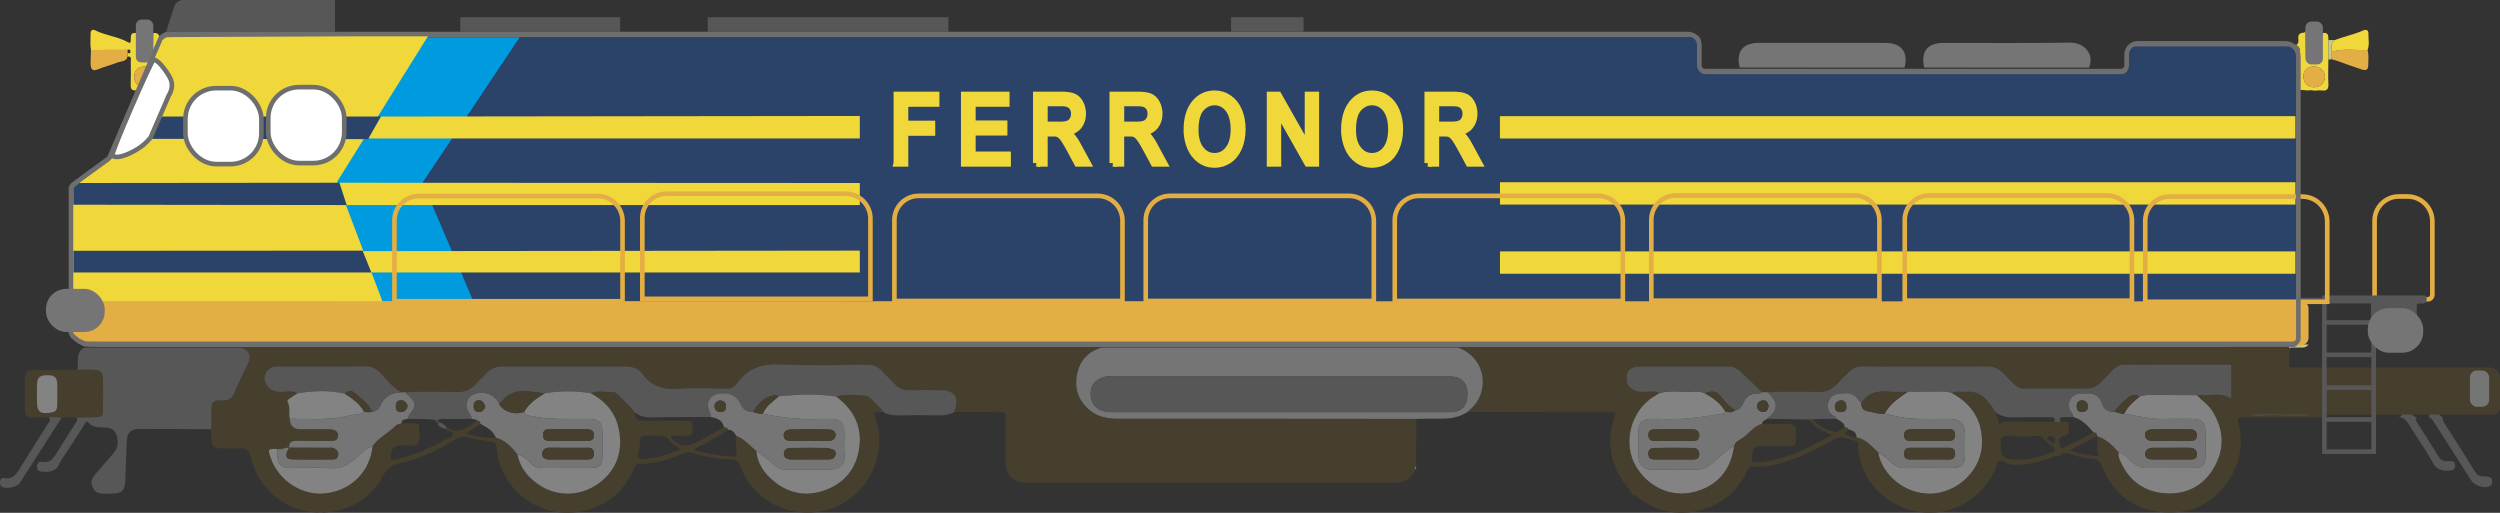 <?xml version="1.0" encoding="UTF-8"?> <svg xmlns="http://www.w3.org/2000/svg" id="Capa_2" data-name="Capa 2" viewBox="0 0 1559.28 319.85"><rect x="0" y="0" width="1559.28" height="319.85" fill="#333333" stroke="none"/><defs><style> .cls-1 { stroke: #f0d83b; stroke-width: 4.44px; } .cls-1, .cls-2 { fill: #f0d83b; } .cls-1, .cls-3, .cls-4, .cls-5, .cls-6, .cls-7 { stroke-miterlimit: 10; } .cls-2, .cls-8, .cls-9, .cls-10, .cls-11, .cls-12, .cls-13, .cls-14, .cls-15 { stroke-width: 0px; } .cls-3 { fill: #fff; } .cls-3, .cls-4, .cls-6 { stroke: #6f6e6e; } .cls-3, .cls-5, .cls-6, .cls-7 { stroke-width: 2.88px; } .cls-4 { stroke-width: 1.44px; } .cls-4, .cls-12 { fill: #2b4269; } .cls-5 { stroke: #e3ae43; } .cls-5, .cls-6, .cls-7 { fill: none; } .cls-8 { fill: #767576; } .cls-9 { fill: #463f2e; } .cls-10 { fill: #838383; } .cls-11 { fill: #c6ca8d; } .cls-7 { stroke: #585758; } .cls-13 { fill: #e3ae43; } .cls-14 { fill: #009bde; } .cls-15 { fill: #585758; } </style></defs><g id="Capa_1-2" data-name="Capa 1"><g><g><g><path class="cls-9" d="M882.56,293.02c-1.98,5.5-6.19,7.76-11.73,8.05-1.23.06-2.46.02-3.69.02-74.7,0-149.4,0-224.11,0-1.58,0-3.17.07-4.74-.11-6.86-.78-11.07-5.37-11.14-12.32-.09-8.79.01-17.58-.03-26.37-.03-5.98.75-5.12-5.41-5.18-8.78-.08-17.57-.11-26.35-.17.02-.35-.05-.73.08-1.04,3.03-7.7-.19-12.52-8.42-12.55-6.68-.03-13.37-.12-20.05.04-3.43.08-6.11-1-8.44-3.46-2.78-2.94-5.79-5.66-8.53-8.63-2.57-2.78-5.55-3.85-9.36-3.82-17.41.14-34.86.75-52.23-.17-11.99-.64-21.73,1.71-28.77,11.92-1.74,2.52-4.28,3.22-7.34,3.18-9.5-.15-19.04-.63-28.48.11-9.68.76-17.44-1.35-23.31-9.54-2.32-3.23-6.07-4.42-10.25-4.4-25.5.09-51.01.07-76.51.02-4.07,0-7.53,1.03-10.3,4.2-1.97,2.24-4.38,4.1-6.28,6.4-3.29,3.99-7.28,5.41-12.47,5.32-10.54-.18-21.09-.49-31.63.19-.99-.02-1.98-.03-2.97-.05-4.59-2.92-8.3-6.75-11.78-10.91-2.74-3.28-5.97-5.4-10.77-5.26-11.77.33-23.56.11-35.35.11-6.51,0-13.01.04-19.52,0-4.95-.03-9.87,4.85-6.58,11.1,1.61,3.06,4.5,4.61,8.25,4.76,3.75.15,7.65-1.16,11.26.88-1.61,1.03-3.26,2.01-4.81,3.12-.81.58-1.95,1.38-1.31,2.52,1.85,3.28.34,6.89,1.22,10.24q.33,6.48,6.41,6.5c6.14,0,12.28-.05,18.42.02,3.62.04,5.65,1.68,5.39,4.23-.32,3.23-2.78,3.09-5.11,3.09-7.02,0-14.04.09-21.05-.06-3.15-.07-4.63,1.08-4.39,4.26l.05-.04c-2.5-.14-4.79,1.49-7.35.9-5.98-.27-6.17-.02-4.22,5.58,5.01,14.37,19.96,23.88,34.62,22,15.95-2.04,27.34-13.65,28.91-29.47,3.74-5.35,9.86-8.01,14.27-12.61.97-1.02,2.47-1.16,3.81-1.5,2.81-.02,5.61-.03,8.42-.07,1.4-.02,2.52.34,2.46,1.97-.12,3.65,1.34,7.86-.66,10.78-1.58,2.3-5.57.63-8.48.88-.87.08-1.75,0-2.63.01q-4.92.02-5.59,5.1c-.58,4.37-.45,4.63,3.87,3.59,10.43-2.52,20.17-6.83,29.54-11.97,1.89-1.04,5.15-1.41,5.15-3.7,0-1.9-3.62-1.43-4.98-3.11.39-.36.77-.71,1.16-1.07,5.83,3.81,10.85,1.82,15.62-2.15.94-.78,1.99-1.43,2.98-2.15,1.28.16,2.3.59,2.3,2.13-2.8,1.94-5.61,3.89-9.04,6.27,6.76,1.14,12.53,3.23,18.7,2.36,5.87,1.66,9.82,5.82,13.42,10.41,1.94,9.19,7.54,15.6,15.44,20.22,11.58,6.77,26.33,5.56,37.29-3.65,10.12-8.51,13.61-20.62,10.05-34.3-2.44-9.35-8.58-15.9-17.04-20.35,4.68-2,9.57-.51,14.35-.75.72-.04,1.63.66,2.2,1.26,3.59,3.78,7.78,6.99,10.82,11.3,1.1,5.2,1.1,5.22,5.69,5.23,8.62.02,17.24-.02,25.86,0,4.47.01,4.47.05,4.48,4.69,0,.53-.05,1.06.02,1.58.33,2.64-.97,3.33-3.39,3.19-2.8-.16-5.63-.04-8.44-.02-.51,0-1.28-.04-1.46.24-.46.72.24,1.21.7,1.72,4.2,4.58,8.24,5.29,13.85,2.7,6.38-2.95,12.31-6.68,18.49-9.99,1.16.1,2.26.3,2.69,1.62-6.27,4.16-12.91,7.65-19.6,11.05-.6.3-1.44.4-1.38,1.3.07.97.99.78,1.58.93,7.15,1.74,14.35,3.11,21.74,3.28,1.64.04,3.07.33,2.73-2.28-.45-3.46-.56-6.98-.17-10.48,5.16,1.88,8.55,6.11,12.59,9.47.73,7.84,4.91,13.87,10.68,18.65,9.47,7.84,20.29,10.02,32,5.81,11.41-4.11,18.64-12.1,21.08-24.1,2.96-14.52-2.51-25.67-13.99-34.34,6.11-1.75,12.31-.76,18.47-.52,1.06.04,2.26.98,3.09,1.81,2.68,2.7,5.75,5.05,7.85,8.31-1.92.13-3.84.27-5.77.4.5,1.81.99,3.62,1.5,5.42,6.57,23.25-6.64,45.82-26.07,53.62-23.35,9.38-50.07-1.91-58.81-25.56-1.23-3.32-2.67-4.24-5.91-4.32-8.09-.21-16.05-1.54-23.76-4.09-1.94-.64-3.71-.6-5.59.22-8.91,3.85-18.08,6.67-27.91,6.64-2.03,0-2.5,1.32-3.16,2.86-6.28,14.62-17.35,23.72-32.85,26.8-25.1,4.98-48.63-12.25-52.47-36.21-.11-.69-.2-1.39-.3-2.09-.77-5.23-.78-5.08-5.8-5.68-4.35-.53-8.76-1.07-12.93-2.34-2.59-.79-4.28-.08-6.29,1.09-11.24,6.55-22.8,12.54-35.61,15.18-5.35,1.1-8.06,3.7-10.65,8.35-7.29,13.11-18.81,20.44-33.81,22.14l-1.32.1c-.49.08-.97.16-1.46.25-1.34-.34-2.68-.37-4.03-.08-.52-.06-1.03-.12-1.55-.18-.44-.02-.87-.05-1.31-.07-18.84-1.7-34.82-16-38.85-34.78q-1.06-4.95-5.97-4.97c-4.22-.01-8.45.06-12.67-.01-4.48-.07-5.58-1.16-5.77-5.58-.09-2.11-.04-4.22-.05-6.33.02-3.68.03-7.37.05-11.05.04-6.11.82-7.11,7.03-6.89,3.77.14,5.9-1.3,7.28-4.6,2.62-6.28,5.57-12.4,8.57-18.52,2.68-5.47-.18-9.73-6.3-9.74-31.22-.02-62.45,0-93.67,0,.01-.39.02-.79.04-1.18,1.93.07,3.86.2,5.79.2,32.01-.05,64.01-.18,96.02-.18,171.48-.02,342.95-.01,514.43,0,5.09,0,10.18.17,15.27.26-.07.31-.09.62-.07.94-.48.22-.94.48-1.43.67-8.04,3.09-12.21,9.46-13.3,17.49-1.22,8.99,2.18,16.49,9.72,21.86,5.61,4,12.09,4.21,18.61,4.21,27.6,0,55.2-.01,82.8,0,33.58.02,67.16.06,100.73.09-.06,9.82-.12,19.63-.19,29.45-.86.59-.87,1.41-.62,2.31ZM424.48,280.15c-2.6-1.92-5.42-3.14-6.87-5.29-2.04-3.01-4.53-3.3-7.56-3.13-1.4.08-2.8.01-4.2.01-6.53,0-6.49,0-6.94,6.29-.13,1.73-.53,3.45-.91,5.15-.51,2.26.21,3.32,2.62,3.17,8.28-.49,16.03-2.87,23.87-6.2Z"></path><path class="cls-9" d="M1448.33,260.41c-17.16-.05-34.31-.1-51.47-.15-.73-.13-1.17.16-1.27.92,3.31,11.98,2.77,23.65-3.3,34.67-8.96,16.27-23.04,24.54-41.43,23.73-19.1-.84-32.58-10.85-39.76-28.65-1.32-3.27-2.82-4.61-6.24-4.85-5.07-.35-10.03-1.62-14.84-3.24-2.38-.8-4.06-.44-5.49,1.52-1.35.33-2.98-.61-4.08.88-7.03,2.17-14,4.54-21.48,4.68-3.22.06-6.45-.15-9.15-1.87-2.96-1.88-3.53-.45-4.41,2.05-3.31,9.42-9.29,16.82-17.61,22.34-27.37,18.18-64.86.87-68.81-31.69-.24-1.95,1.09-5.13-2.04-5.81-4.3-.94-8.56-3.62-13.18-.89-8.46,5-17.2,9.37-26.49,12.67-7.82,2.78-15.7,5.07-24.1,4.19-2.56-.27-2.87,1.51-3.56,3-4.71,10.15-12.16,17.66-22.4,21.97-15.97,6.72-31.16,4.88-45.26-5.29-1.05-1.26-2.52-1.66-4.03-1.96-.16-1.27-.78-2.24-1.63-3.21-12.12-13.95-15.04-29.66-8.83-47.06.11-.31.07-.68.12-1.25-11.43,0-22.84.02-34.25,0-19.33-.05-38.66-.13-58-.19.5-.45.99-.92,1.5-1.35,12.66-10.81,10.31-31.92-6.98-38.61.02-.32,0-.64-.08-.95,1.93-.09,3.86-.25,5.78-.25,168.17,0,336.34,0,504.51,0,1.06,0,2.12.11,3.16-.02,2.65-.33,3.16.94,3.23,3.36.11,3.78-.86,7.64.63,11.35,7.1.76,14.23.15,21.34.34-.03,9.88-.06,19.76-.09,29.65ZM1276.35,275.08c-1.94-.79-2.48-3.37-5.47-3.16-6.48.44-13.01.27-19.51.08-2.9-.09-3.76,1.03-3.45,3.67.1.86-.04,1.75-.08,2.63-.23,5.05,1.49,7.47,6.35,8.12,9.16,1.23,17.74-1.29,26.15-4.55,2.06-.8,1.41-2.01.1-3.12-1.43-1.21-3.57-1.63-4.18-3.76,1.57-1.5,2.4.29,3.41.87,1.49.86,2.11.71,2.12-1.13,0-1.57-.29-2.37-2.17-2.77-3.08-.66-2.4,1.9-3.27,3.13ZM1035.29,245.14c-1.21.7-2.44,1.38-3.64,2.11-14.58,8.87-19.8,29.43-11.13,43.82,7.59,12.62,21.28,18.92,34.8,16.03,15.03-3.21,24.3-13.43,26.23-28.88.68-2.66,3.11-3.72,5.05-4.94,4.33-2.74,7.11-7.63,12.45-8.9,3.69,0,7.38,0,11.07,0,10.35,0,10.22,0,9.95,10.41-.08,2.93-1.17,3.52-3.74,3.45-5.09-.14-10.19-.04-15.28-.04-7.51,0-7.44.01-8.46,7.34-.26,1.87.23,2.67,2.01,2.71,1.4.03,2.81.07,4.19-.09,15.85-1.79,29.6-9,43.66-16.69-5.33-2.91-10.95-4.49-13.87-9.79.82-.08,1.63-.17,2.45-.25,2.92,4.65,7.85,6.19,12.58,7.89,2.95,1.06,4.59-2.05,7.03-2.77.89.18,2.01-.06,2.29,1.25-2.97,3.25-2.96,3.22,1.09,4.28,1.31.34,2.55.95,3.96.77,6.05,1.06,9.51,5.85,13.73,9.55.02.52-.04,1.07.09,1.57,3.95,15.05,19.64,25.6,35.29,23.73,15.75-1.88,28.75-15.5,29.11-31.02.34-14.32-6.27-24.74-18.87-31.43,2.73-1.73,5.74-.52,8.61-.83,9.88-1.04,14.34,5.94,18.82,12.84.63,3.35,2.4,6.35,2.67,9.77-.34-3.02.69-4.12,3.9-4.06,9.93.21,19.87.09,29.8.11,1.35.01,2.71.03,4.06.04,1.84.44,4.73-1.65,5.17,2.16.59,4.99.05,6.01-3.73,6.8-3.59.75-1.93,3.56-1.91,5.42.03,2.5,1.89,1.87,3.4,1.19,6.02-2.69,11.84-5.79,17.54-9.11,1.47.16,2.52.72,2.29,2.47-5.52,2.88-11.04,5.77-16.94,8.85,5.23,1.99,10.29,2.91,15.41,3.48.99.11,2.9.59,2.17-1.56-1.22-3.59.08-7.28-.72-10.85,5.71,1.83,9.79,5.84,13.63,10.19-.25,1.42-.07,2.83.46,4.14,4.95,12.28,13.97,19.93,27.1,21.28,13.93,1.43,25.27-4.1,32.2-16.48,6.54-11.69,5.66-23.5-1.51-34.89-2.5-3.97-6.44-6.4-9.56-9.68,3.17,0,6.37.31,9.49-.09,7.2-.91,12.81,1.14,17.41,7.01,3.37,4.29,8.08,6.34,13.92,5.83,5.24-.46,10.54-.09,15.82-.09,3.69,0,7.4.2,11.08-.06,4.96-.36,8.71-4.25,8.42-8.29-.32-4.39-4-7.44-9.19-7.5-4.22-.05-8.44.09-12.66.04-15.79-.19-11.52,1.91-22.87-9.29-.75-.74-1.56-1.43-2.23-2.24-2.66-3.22-5.97-4.37-10.2-4.32-17.23.18-34.47-.06-51.71.11-19.98.19-13.43-2.58-27.37,11.09-2.55,2.5-5.25,3.79-8.87,3.73-9.5-.15-19,.02-28.49-.07-16.38-.16-11.7,1.94-23.26-9.56-2.96-2.94-6.06-4.25-10.26-4.22-22.16.15-44.32,0-66.48.09-17.37.08-14.17-2.22-27.42,11.35-3.05,3.12-6.28,4.53-10.69,4.5-10.54-.08-21.09-.49-31.63.23-1.34-.03-2.68-.07-4.02-.1-4.02-3.88-8-7.8-12.08-11.62-2.41-2.26-4.78-4.47-8.56-4.45-18.63.1-37.26,0-55.89.07-5.76.02-8.31,2.97-7.89,8.66.27,3.67,4.03,6.72,8.4,7.1,4.12.35,8.35-1.02,12.37.76Z"></path><path class="cls-15" d="M253.04,244.7c10.54-.68,21.1-.36,31.63-.19,5.2.09,9.18-1.33,12.47-5.32,1.9-2.3,4.31-4.16,6.28-6.4,2.78-3.17,6.23-4.21,10.3-4.2,25.5.05,51.01.07,76.51-.02,4.17-.01,7.93,1.17,10.25,4.4,5.88,8.19,13.64,10.3,23.31,9.54,9.44-.74,18.98-.26,28.48-.11,3.06.05,5.61-.66,7.34-3.18,7.05-10.21,16.78-12.56,28.77-11.92,17.36.92,34.81.31,52.23.17,3.81-.03,6.79,1.04,9.36,3.82,2.74,2.97,5.75,5.69,8.53,8.63,2.33,2.46,5.02,3.55,8.44,3.46,6.68-.16,13.37-.07,20.05-.04,8.24.03,11.45,4.85,8.42,12.55-.12.31-.06.69-.08,1.04-2.99,1.65-6.16,2.2-9.59,2.14-8.77-.15-17.55-.13-26.32,0-3.09.04-5.9-.5-8.5-2.14-2.09-3.26-5.16-5.61-7.85-8.31-.83-.83-2.03-1.77-3.09-1.81-6.16-.24-12.36-1.22-18.47.52-11.7-1.74-23.41-1.33-35.13-.22-.34.03-.66.21-.98.33-.49-.89-1.35-1.09-2.22-.95-6.45.99-10.48,5.1-13.49,10.51-3.47.02-6.17-1.36-7.58-4.59-2.47-5.65-6.8-7.45-12.73-7.03-6.08.43-9.44,5.16-7.09,10.71.55,1.31,1.2,2.54.95,4.01-12.28.05-24.56-.05-36.83.24-4.07.1-7.53-.75-10.65-3.25-3.04-4.31-7.23-7.52-10.82-11.3-.57-.6-1.48-1.3-2.2-1.26-4.78.24-9.67-1.25-14.35.75-9.58-1.65-19.15-1.56-28.73.03-9.4-.79-19.36-4.5-26.73,5.21-.4.53-1.11.83-1.67,1.23-3.33-6.13-10.05-8.39-16.27-5.51-2.41,1.12-3.42,2.81-3.92,5.56-.73,4.03,2.64,6.18,3.31,9.45-4.69.04-9.38,0-14.06.15-2.72.08-5.55-.67-8.11.91-3.33-1.15-6.78-.91-10.21-.94-2.58-.02-5.16-.08-7.74-.12-.11-1.14.5-1.93,1.17-2.79,4.35-5.5,4.1-7.54-1.3-12.08-.5-.42-.76-1.11-1.14-1.68Z"></path><path class="cls-8" d="M909.85,216.94c17.29,6.69,19.64,27.8,6.98,38.61-.51.44-1,.9-1.5,1.35-4.8,3.19-10.15,4.22-15.83,4.18-5.38-.04-10.76.11-16.14.18-33.58-.03-67.16-.07-100.73-.09-27.6-.02-55.2,0-82.8,0-6.52,0-12.99-.21-18.61-4.21-7.54-5.37-10.94-12.87-9.72-21.86,1.09-8.03,5.26-14.41,13.3-17.49.49-.19.95-.44,1.43-.67,74.54,0,149.08,0,223.63,0ZM798.33,234.81c-8.79,0-17.58,0-26.37,0-27.07,0-54.15,0-81.22.01-3.88,0-8.88,3.37-9.82,6.52-2.61,8.73,2.42,15.7,11.56,15.7,70.67.04,141.34.03,212.02,0,7.14,0,10.8-3.94,10.77-11.27-.02-7.16-3.79-10.96-10.93-10.96-35.34,0-70.67,0-106.01,0Z"></path><path class="cls-15" d="M54.74,216.91c31.22,0,62.45-.03,93.67,0,6.12,0,8.98,4.27,6.3,9.74-3,6.11-5.95,12.24-8.57,18.52-1.38,3.31-3.51,4.74-7.28,4.6-6.21-.23-6.99.78-7.03,6.89-.02,3.68-.04,7.37-.05,11.05-15.1-.07-30.2-.2-45.3-.18-4.88,0-7.21,2.49-7.43,7.55-.35,8.07-.64,16.14-.89,24.21-.21,6.63-1.93,8.45-8.45,8.62-1.76.04-3.51-.02-5.27-.01-3.08.01-5.33-1.16-6.74-4.08-1.48-3.06-.37-5.48,1.52-7.72,3.73-4.43,7.51-8.82,11.37-13.14,2.7-3.03,3.36-6.46,2.46-10.28-.92-3.93-2.91-5.75-6.93-6-3.97-.24-8.02.5-11.12-3.25-1.19-1.43-1.91.72-2.47,1.57-3.84,5.87-7.6,11.79-11.4,17.69-1.33,2.06-3.01,3.98-3.93,6.2-2.2,5.33-6.4,5.74-11.21,5.26-1.87-.18-2.86-.8-2.91-2.86-.06-2.2.84-3.71,2.97-3.27,5.63,1.16,7.61-2.7,9.92-6.49,3.65-5.99,7.5-11.85,11.24-17.79.7-1.12,2.01-2.32,0-3.46,4.04-.02,8.07,0,12.11-.09,4.39-.09,4.87-.52,4.92-4.83.08-6.15.06-12.3.01-18.44-.04-4.74-1.4-6.09-6.34-6.25-3.16-.1-6.32-.02-9.48-.02.04-2.05.16-4.1.1-6.14-.1-3.33.96-6.01,4.01-7.66.74.02,1.49.04,2.23.07Z"></path><path class="cls-9" d="M48.4,230.65c3.16,0,6.33-.08,9.48.02,4.94.16,6.3,1.51,6.34,6.25.05,6.15.07,12.3-.01,18.44-.05,4.31-.53,4.74-4.92,4.83-4.03.08-8.07.06-12.11.09-2.92.07-5.83.14-8.75.21-2.71-.34-5.43-.46-8.15-.22-3.77.27-7.54.3-11.31-.02-.37-.03-.74-.07-1.11-.1-2.52-.69-2.29-2.79-2.31-4.67-.05-6.31-.07-12.62,0-18.93.06-4.65,1.17-5.71,6.04-5.77,8.93-.1,17.87-.1,26.81-.14ZM35.74,245.73c0-2.11.07-4.22-.01-6.33-.16-4.16-1.82-5.49-6.55-5.41-4.35.08-5.98,1.45-6.08,5.4-.1,3.86-.04,7.73-.01,11.6.04,5.59,1.84,7.17,7.37,6.54,4.57-.52,5.2-1.22,5.29-6,.04-1.93,0-3.87,0-5.8Z"></path><path class="cls-15" d="M1514.92,260.25c.85-4.59,1.93-5.09,5.48-2.47,1.1.82,1.89,2.05,3.25,2.55-.53,1.34.21,2.39.86,3.42,6.45,10.22,13.03,20.35,19.3,30.68,1.77,2.92,4.11,2.69,6.74,2.75,3.23.07,4.42,1.69,3.57,4.58-.2.68-.43,1.23-1.19,1.55-3.4,1.46-9.47-.33-11.53-3.53-5.2-8.11-10.36-16.25-15.55-24.36-2.74-4.28-5.54-8.52-8.23-12.83-.69-1.1-1.49-1.91-2.69-2.34Z"></path><path class="cls-15" d="M1495.77,260.27c2.57-.44,2.64-1.86,1.42-3.72-1.23-1.89-2.59-3.7-3.74-5.64-.82-1.38-1.5-3.18.31-4.12,1.75-.9,3.32-.1,4.31,1.77,1.31,2.46,2.77,4.84,4.19,7.24,1.27,2.15,2.72,4.09,5.45,4.46-1.59.86-1.04,1.9-.31,3.04,4.62,7.25,9.3,14.46,13.79,21.79,1.6,2.6,3.88,2.65,6.38,2.54,1.82-.08,3.6-.15,3.73,2.45.13,2.53-1.13,3.28-3.48,3.44-4.46.3-7.84-.31-10.42-4.94-4.69-8.41-10.34-16.28-15.41-24.49-1.52-2.46-3.32-3.87-6.21-3.83Z"></path><path class="cls-15" d="M30.28,260.27c2.73-.24,5.44-.12,8.15.22-8.67,13.56-17.31,27.13-26.02,40.67-1.74,2.71-8.7,4.07-11.28,2.4-1.27-.82-1.21-2.04-1.08-3.26.15-1.41.93-2.45,2.4-2.16,6.05,1.22,8.19-3.08,10.7-7.17,5.41-8.79,10.99-17.48,16.46-26.23.84-1.34,2.74-2.64.66-4.46Z"></path><path class="cls-8" d="M882.56,293.02c-.26-.89-.24-1.71.62-2.31.37.92.04,1.66-.62,2.31Z"></path><path class="cls-15" d="M1395.59,261.18c.1-.75.54-1.04,1.27-.92-.42.31-.85.61-1.27.92Z"></path><path class="cls-15" d="M17.86,260.15c.37.03.74.07,1.11.1-.41.42-.78.37-1.11-.1Z"></path><path class="cls-11" d="M54.77,215.73c1.1-.95,2.33-1.65,3.75-2.01,1.68,1.9,3.94,1.18,5.96,1.18,74.59.03,149.18.02,223.78.02,381.05,0,762.1,0,1143.16,0,2.81,0,5.63-.06,8.44-.09-1.64,2.5-4.22,1.89-6.55,1.93-6.33.11-6.13-.95-6.09,6.32.02,2.45-.09,4.89-.14,7.34-1.48-3.7-.51-7.57-.63-11.35-.07-2.42-.58-3.69-3.23-3.36-1.04.13-2.11.02-3.16.02-168.17,0-336.34,0-504.51,0-1.93,0-3.86.16-5.78.25-74.49,0-148.99,0-223.48.01-5.09-.09-10.18-.26-15.27-.26-171.48-.01-342.95-.02-514.43,0-32.01,0-64.01.13-96.02.18-1.93,0-3.86-.13-5.79-.2Z"></path><path class="cls-8" d="M443.26,260.1c.25-1.47-.4-2.7-.95-4.01-2.35-5.55,1.01-10.28,7.09-10.71,5.93-.42,10.26,1.38,12.73,7.03,1.41,3.24,4.11,4.62,7.58,4.59,2.02.34,3.91,1.46,6.07,1.01,12.17,2.66,24.47,3.89,36.94,3.27,1.58-.08,3.16-.02,4.74,0,7.24.04,9.2,2.04,9.22,9.47.01,4.04-.38,8.12.08,12.11.85,7.44-3.76,10.16-10.05,10.06-8.6-.14-17.22-.15-25.82.02-3.18.06-5.57-.71-7.98-2.97-3.42-3.2-7.4-5.79-11.14-8.64-4.04-3.36-7.43-7.59-12.59-9.47-1.06-2.02-2.28-3.81-4.91-3.8-.43-1.32-1.53-1.52-2.69-1.62-.94-4.52-4.48-5.62-8.32-6.34ZM504.93,275c3.86,0,7.72-.04,11.57.02,2.42.04,4.3-.94,4.66-3.31.42-2.8-2.09-3.78-4.05-3.84-8.06-.23-16.13-.22-24.18.02-1.99.06-4.3,1.09-4.13,3.87.17,2.81,2.39,3.17,4.57,3.22,3.86.08,7.72.02,11.57.03ZM505.24,286.57v-.03c4.05,0,8.09.08,12.14-.03,2.19-.06,3.72-1.33,3.86-3.56.12-1.93-1.39-2.64-3.09-2.96-.69-.13-1.34-.58-2.01-.59-7.56-.06-15.13-.18-22.68-.01-2.04.05-4.57.77-4.57,3.44,0,2.81,2.15,3.74,4.75,3.73,3.87-.02,7.74,0,11.61,0ZM449.05,249.68c-2.03.56-3.64,1.7-3.4,3.93.22,2.11,1.73,3.39,3.95,3.37,2.44-.02,3.26-1.56,3.23-3.79-.03-2.53-1.83-3.05-3.78-3.5Z"></path><path class="cls-10" d="M339.69,245.31c9.57-1.59,19.15-1.68,28.73-.03,8.46,4.45,14.61,11,17.04,20.35,3.56,13.68.08,25.79-10.05,34.3-10.95,9.21-25.71,10.41-37.29,3.65-7.9-4.62-13.5-11.03-15.44-20.22,3.43.7,5.84,2.98,8.17,5.35,2.06,2.11,4.4,3.24,7.46,3.21,10.18-.1,20.37.01,30.55-.06,5.15-.04,6.77-1.76,6.84-7.06.06-4.74.03-9.48.01-14.22-.02-7.32-1.99-9.26-9.37-9.29-12.22-.05-24.48.62-36.57-2.07-1.58-.35-2.65-.68-2.79-2.41,2.89-5.32,7.76-8.44,12.71-11.48Z"></path><path class="cls-8" d="M326.98,256.79c.14,1.73,1.21,2.06,2.79,2.41,12.09,2.69,24.35,2.02,36.57,2.07,7.38.03,9.35,1.97,9.37,9.29.01,4.74.05,9.48-.01,14.22-.07,5.3-1.69,7.03-6.84,7.06-10.18.07-20.37-.04-30.55.06-3.05.03-5.39-1.1-7.46-3.21-2.32-2.37-4.73-4.66-8.17-5.35-3.6-4.6-7.54-8.75-13.42-10.41-1.74-4.53-5.84-6.42-9.66-8.63,0-1.54-1.02-1.98-2.3-2.13-.72-1.08-1.99-.47-2.91-.93-.67-3.27-4.04-5.42-3.31-9.45.5-2.75,1.51-4.44,3.92-5.56,6.22-2.88,12.94-.62,16.27,5.51,2.04,4.87,10.28,7.52,15.69,5.04ZM354.51,286.56h0c4.05.01,8.09-.01,12.14.02,2.28.02,3.72-.83,3.8-3.31.08-2.56-.98-3.99-3.69-3.99-8.09.02-16.19.06-24.28-.03-2.7-.03-4.14,1.57-4.3,3.72-.19,2.48,1.74,3.6,4.19,3.59,4.05,0,8.09,0,12.14,0ZM354.3,275c3.86,0,7.71-.04,11.57.01,2.57.04,4.6-.5,4.59-3.63-.02-3.17-2.33-3.64-4.7-3.67-7.71-.08-15.43,0-23.14-.05-2.57-.01-3.97,1.05-3.95,3.72.02,2.72,1.56,3.65,4.06,3.62,3.86-.05,7.71-.01,11.57,0ZM302.71,253.66c-.86-1.7-1.18-4-3.97-3.97-2.09.02-3.2,1.11-3.31,3.21-.11,2.16.48,3.88,2.96,4.08,2.23.18,3.51-1.12,4.33-3.32Z"></path><path class="cls-10" d="M471.76,281.32c3.74,2.85,7.73,5.44,11.14,8.64,2.41,2.26,4.8,3.03,7.98,2.97,8.6-.17,17.21-.16,25.82-.02,6.29.1,10.9-2.62,10.05-10.06-.46-3.99-.07-8.07-.08-12.11-.02-7.42-1.98-9.43-9.22-9.47-1.58,0-3.17-.07-4.74,0-12.47.62-24.77-.61-36.94-3.27,1.88-4.74,6.06-7.38,9.64-10.57.33-.11.65-.3.98-.33,11.72-1.11,23.43-1.52,35.13.22,11.48,8.67,16.95,19.82,13.99,34.34-2.44,12-9.67,19.99-21.08,24.1-11.71,4.21-22.53,2.03-32-5.81-5.78-4.78-9.96-10.81-10.68-18.65Z"></path><path class="cls-8" d="M253.04,244.7c.37.57.64,1.26,1.14,1.68,5.39,4.54,5.64,6.58,1.3,12.08-.67.85-1.28,1.65-1.17,2.79-1.62.48-3.89.07-3.85,2.82-1.34.34-2.83.49-3.81,1.5-4.41,4.6-10.53,7.26-14.27,12.61-4.36,1.36-7.22,4.88-10.47,7.68-4.81,4.14-9.62,6.74-16.4,6.18-8.37-.69-16.84-.13-25.27-.18-4.48-.02-6.79-2.12-7.18-6.52-.15-1.74,0-3.51.01-5.26,2.56.59,4.85-1.04,7.35-.9-2.83,4.4-2.35,7.2,1.47,7.3,8.61.23,17.23.08,25.85.06,1.84,0,2.97-.95,3.19-2.82.22-1.82-.78-3-2.18-3.9-1.27-.82-2.73-.51-4.12-.52-8.09-.04-16.18-.05-24.27-.07-.24-3.18,1.24-4.33,4.39-4.26,7.01.15,14.03.05,21.05.06,2.33,0,4.79.14,5.11-3.09.25-2.54-1.77-4.18-5.39-4.23-6.14-.08-12.28-.01-18.42-.02q-6.09,0-6.41-6.5c12.57.02,25.23,1.13,37.57-2.13,2.92-.77,6.32.13,8.78-2.33,1.64.57,3.32.31,4.99.23,1.84-.6,3.91-1.3,4.65-3.07,2.52-6.03,6.85-9.15,13.38-9.22.99.02,1.98.03,2.97.05ZM254.24,253.45c-.47-2.09-1.6-3.59-3.81-3.75-2.38-.17-3.55,1.17-3.58,3.52-.03,2.28.89,3.79,3.35,3.75,2.25-.04,3.42-1.48,4.04-3.53Z"></path><path class="cls-15" d="M250.07,244.65c-6.53.08-10.86,3.19-13.38,9.22-.74,1.77-2.81,2.47-4.65,3.07-2.14-5.33-6.91-8.36-10.88-11.99-1.4-1.28-4.21-1.5-6.06.57-9.82-2.25-19.66-1.88-29.51-.23-3.61-2.03-7.51-.73-11.26-.88-3.75-.15-6.64-1.7-8.25-4.76-3.28-6.25,1.64-11.13,6.58-11.1,6.51.04,13.01,0,19.52,0,11.78,0,23.57.22,35.35-.11,4.8-.13,8.02,1.99,10.77,5.26,3.47,4.15,7.19,7.99,11.78,10.91Z"></path><path class="cls-10" d="M173.07,280.08c-.01,1.76-.17,3.52-.01,5.26.39,4.39,2.7,6.49,7.18,6.52,8.43.05,16.9-.51,25.27.18,6.78.56,11.59-2.04,16.4-6.18,3.26-2.8,6.11-6.32,10.47-7.68-1.58,15.82-12.96,27.43-28.91,29.47-14.66,1.88-29.61-7.63-34.62-22-1.95-5.6-1.76-5.85,4.22-5.58Z"></path><path class="cls-10" d="M185.59,245.31c9.85-1.65,19.69-2.03,29.51.23,4.6,3.07,9.26,6.08,11.95,11.18-2.46,2.46-5.86,1.56-8.78,2.33-12.35,3.26-25,2.15-37.57,2.13-.88-3.35.62-6.96-1.22-10.24-.64-1.14.51-1.94,1.31-2.52,1.55-1.12,3.2-2.09,4.81-3.12Z"></path><path class="cls-15" d="M686.29,216c74.49,0,148.99,0,223.48-.01.07.31.1.63.08.95-74.54,0-149.08,0-223.63,0-.02-.32,0-.63.07-.94Z"></path><path class="cls-15" d="M273.31,263.38c2.44-.09,3.72,1.86,5.41,3.09-.39.36-.77.71-1.16,1.07-1.93-.87-4.62-.95-4.25-4.16Z"></path><path class="cls-15" d="M1285.18,263.1c-1.35-.01-2.71-.03-4.06-.04,1.19-2.77-.57-2.82-2.53-2.82-6.83.03-13.67-.13-20.49.05-4.76.13-9.35-.03-13.34-3.06-4.48-6.91-8.94-13.88-18.82-12.84-2.87.3-5.88-.9-8.61.83-1.64-.56-3.26-.99-5.05-.96-7.47.11-14.94.1-22.4.13-3.82,0-7.65.2-11.45-.06-6.46-.45-12.47-.06-16.52,6-.16.24-.61.29-.93.42-.72-.08-1.37-.32-1.75-.99-3.1-5.42-8.24-4.71-13.06-3.96-2.76.44-5.32,2.35-5.88,5.39-.59,3.23-.01,6.34,3.37,8.1.8.42,1.42,1.02,1.73,1.89-4.79.07-9.58.14-14.37.22-.82.08-1.63.17-2.45.25-8.81-.16-17.62-.31-26.44-.47,6.86-5.5,7.12-9.56,1.02-15.99-.11-.12-.13-.32-.19-.48,10.54-.72,21.09-.3,31.63-.23,4.41.03,7.64-1.38,10.69-4.5,13.26-13.56,10.05-11.27,27.42-11.35,22.16-.1,44.32.06,66.48-.09,4.2-.03,7.3,1.28,10.26,4.22,11.56,11.51,6.89,9.41,23.26,9.56,9.5.09,19-.08,28.49.07,3.62.06,6.32-1.24,8.87-3.73,13.95-13.67,7.39-10.89,27.37-11.09,17.23-.17,34.47.07,51.71-.11,4.22-.04,7.54,1.1,10.2,4.32.67.81,1.48,1.5,2.23,2.24,11.36,11.2,7.09,9.1,22.87,9.29,4.22.05,8.44-.09,12.66-.04,5.19.06,8.87,3.11,9.19,7.5.3,4.04-3.46,7.93-8.42,8.29-3.67.27-7.38.06-11.08.06-5.28,0-10.58-.36-15.82.09-5.85.51-10.55-1.53-13.92-5.83-4.6-5.86-10.22-7.92-17.41-7.01-3.12.4-6.32.08-9.49.09-9.22-.05-18.44-.07-27.66-.15-2.79-.02-5.55-.03-8.15,1.15-3.03-2.44-5.68-.72-7.82,1.21-2.82,2.53-5.76,5.02-7.88,8.25-3.94.04-6.52-1.56-7.79-5.54-1.31-4.11-4.36-6.18-8.8-5.98-1.4.06-2.8-.03-4.2.02-6.17.22-9.39,6.13-6.18,11.43.62,1.03,1.67,1.82,1.52,3.21-2.23.05-4.45.12-6.68.16-2.37.05-1.73,1.5-1.33,2.84Z"></path><path class="cls-8" d="M1102.96,244.72c.06.16.08.36.19.48,6.1,6.43,5.85,10.5-1.02,15.99-1.14.95-3,1.2-3.08,3.17-5.34,1.28-8.12,6.16-12.45,8.9-1.94,1.23-4.37,2.28-5.05,4.94-3.59,1.85-6.43,4.69-9.53,7.21-3.76,3.06-7.21,7.18-12.41,7.35-10.01.34-20.05.22-30.07.04-4.21-.07-7.38-3.18-7.56-7.35-.25-5.62-.32-11.27.02-16.88.33-5.45,2.59-7.2,8.22-7.31,1.58-.03,3.17-.09,4.75,0,13.19.79,26.16-1.09,39.11-3.24.95-.16,1.59-.66,2.04-1.47,2.07.59,4.14,1.14,5.98-.59,2.94-.44,4.28-2.46,5.37-5,1.49-3.48,4.26-5.35,8.1-5.55,1.19-.06,2.48.31,3.4-.83,1.34.03,2.68.07,4.02.1ZM1044,275c3.86,0,7.73-.02,11.59,0,2.1.02,3.99-.32,4.24-2.85.26-2.54-1.25-4.29-3.57-4.34-8.25-.2-16.5-.17-24.75.02-1.99.04-3.64,1.22-3.42,3.79.2,2.41,1.49,3.39,3.79,3.38,4.04-.02,8.08,0,12.11,0ZM1043.91,286.58v-.02c4.04,0,8.08-.02,12.12,0,2.23.01,3.84-.7,3.83-3.24-.01-2.28-1.4-3.87-3.49-3.92-8.25-.18-16.51-.16-24.76,0-2,.04-3.63,1.18-3.53,3.72.11,2.84,1.84,3.47,4.24,3.45,3.86-.03,7.73,0,11.59,0ZM1103.16,253.23c-.56-1.93-1.17-3.84-3.7-3.49-2.08.29-3.66,1.56-3.54,3.74.12,2.11,1.65,3.4,3.81,3.49,2.52.1,2.97-1.87,3.43-3.74Z"></path><path class="cls-10" d="M1189.87,244.38c7.47-.03,14.94-.02,22.4-.13,1.79-.03,3.41.4,5.05.96,12.6,6.69,19.2,17.12,18.87,31.43-.36,15.52-13.36,29.14-29.11,31.02-15.65,1.87-31.34-8.68-35.29-23.73-.13-.5-.06-1.05-.09-1.57,2.77,1.53,5.21,3.47,7.47,5.7,2.7,2.65,5.82,4.01,9.85,3.9,9.47-.27,18.96-.07,28.45-.09,6.01-.01,8.05-2.07,8.13-8.23.06-4.21.04-8.43,0-12.64-.05-6.72-2.91-9.66-9.52-9.71-7.02-.05-14.05.18-21.07-.07-6.61-.23-13.1-1.5-19.47-3.3,3.16-6.23,8.88-9.73,14.32-13.54Z"></path><path class="cls-8" d="M1175.54,257.92c6.37,1.8,12.86,3.07,19.47,3.3,7.02.24,14.05.02,21.07.07,6.61.05,9.47,2.99,9.52,9.71.03,4.21.05,8.43,0,12.64-.08,6.16-2.13,8.22-8.13,8.23-9.48.02-18.97-.18-28.45.09-4.04.12-7.16-1.24-9.85-3.9-2.26-2.23-4.7-4.16-7.47-5.7-4.22-3.7-7.67-8.49-13.73-9.55-.03-3.34-2.44-4.29-5.06-5.05-.28-1.31-1.4-1.07-2.29-1.25-.32-3.18-3.12-3.92-5.24-5.33-.31-.87-.94-1.48-1.73-1.89-3.38-1.76-3.96-4.87-3.37-8.1.56-3.04,3.11-4.96,5.88-5.39,4.82-.76,9.96-1.46,13.06,3.96.38.66,1.03.9,1.75.99-.34,3.04.94,5.3,3.91,5.76,3.53.55,6.98,1.99,10.66,1.42ZM1202.96,286.56c4.22,0,8.45-.05,12.67.02,2.7.04,3.86-1.27,3.78-3.87-.07-2.42-1.4-3.42-3.73-3.42-8.09.02-16.19.03-24.28,0-2.68,0-3.84,1.33-3.8,3.91.04,2.48,1.46,3.38,3.74,3.37,3.87-.02,7.74,0,11.61,0ZM1203.63,274.99c4.03,0,8.07,0,12.1,0,2.31,0,3.61-1.03,3.67-3.45.05-2.28-.83-3.8-3.28-3.81-8.24-.04-16.48-.09-24.72.07-2.26.04-4.04,1.18-3.79,3.98.22,2.46,1.71,3.24,3.93,3.23,4.03-.02,8.07,0,12.1-.01ZM1148.46,249.64c-2.35.29-3.88,1.5-4.02,3.94-.14,2.4,1.3,3.41,3.56,3.44,2.26.03,3.76-.95,3.65-3.34-.09-1.97-.74-3.76-3.19-4.04Z"></path><path class="cls-8" d="M1293.19,260.09c.15-1.39-.89-2.18-1.52-3.21-3.21-5.3.01-11.21,6.18-11.43,1.4-.05,2.81.05,4.2-.02,4.44-.21,7.49,1.86,8.8,5.98,1.27,3.98,3.85,5.58,7.79,5.54,2.14-.07,4.01,1.43,6.19,1.11,8.58,1.46,17.07,3.54,25.89,3.24,5.62-.19,11.25-.1,16.87-.02,5.66.08,7.87,2.34,7.95,8.07.07,5.1.06,10.19,0,15.29-.07,5.57-1.66,7.18-7.24,7.21-9.84.05-19.69-.05-29.53.06-2.98.03-5.25-1.08-7.71-2.68-3.35-2.19-5.46-6.03-9.59-7.1-3.83-4.34-7.92-8.35-13.63-10.19l.08.08c.23-1.75-.81-2.3-2.29-2.47-3.46-4.07-7.07-7.94-12.47-9.46ZM1353.98,275c4.02,0,8.04-.02,12.07,0,2.11.01,3.96-.43,4.18-2.92.23-2.54-1.33-4.22-3.62-4.28-8.21-.2-16.44-.21-24.65.03-1.93.06-4.48.98-4.1,3.79.32,2.37,2.15,3.4,4.58,3.38,3.85-.04,7.7-.01,11.54-.01ZM1354.45,286.58c3.87,0,7.73-.02,11.6,0,2.1.01,4.04-.34,4.18-2.9.16-2.79-1.53-4.2-4.17-4.36-2.28-.14-4.57-.04-6.85-.04-5.45,0-10.9-.04-16.34.03-2.52.03-4.83,1.19-4.89,3.8-.06,2.82,2.34,3.5,4.88,3.47,3.87-.05,7.73-.01,11.6,0ZM1298.69,249.67c-2.57.07-3.43,1.55-3.46,3.76-.02,2.01.78,3.42,2.94,3.55,2.21.14,4.03-1.01,4.1-3.1.08-2.09-1.09-4.02-3.59-4.22Z"></path><path class="cls-10" d="M1321.48,282.13c4.13,1.07,6.24,4.91,9.59,7.1,2.46,1.61,4.72,2.72,7.71,2.68,9.84-.11,19.68,0,29.53-.06,5.58-.03,7.17-1.64,7.24-7.21.06-5.1.07-10.19,0-15.29-.08-5.72-2.29-7.99-7.95-8.07-5.62-.08-11.25-.17-16.87.02-8.82.3-17.31-1.78-25.89-3.24,2.17-4.42,5.76-7.57,9.5-10.57,2.61-1.18,5.37-1.18,8.15-1.15,9.22.08,18.44.11,27.66.15,3.12,3.29,7.06,5.71,9.56,9.68,7.18,11.39,8.06,23.2,1.51,34.89-6.93,12.38-18.27,17.91-32.2,16.48-13.13-1.35-22.15-9-27.1-21.28-.53-1.3-.71-2.71-.46-4.14Z"></path><path class="cls-10" d="M1076.1,256.57c-.45.81-1.09,1.31-2.04,1.47-12.95,2.15-25.91,4.03-39.11,3.24-1.58-.09-3.17-.04-4.75,0-5.63.1-7.89,1.85-8.22,7.31-.33,5.61-.27,11.26-.02,16.88.19,4.17,3.35,7.27,7.56,7.35,10.02.18,20.06.3,30.07-.04,5.2-.18,8.65-4.29,12.41-7.35,3.09-2.52,5.93-5.35,9.53-7.21-1.93,15.45-11.2,25.67-26.23,28.88-13.52,2.89-27.2-3.41-34.8-16.03-8.66-14.39-3.45-34.95,11.13-43.82,1.2-.73,2.43-1.41,3.64-2.11,6.33-1.87,12.8-.62,19.21-.92,2.94-.14,5.93-.29,8.72,1.02,5.16,2.79,9.86,6.11,12.88,11.33Z"></path><path class="cls-15" d="M1063.22,245.24c-2.79-1.31-5.78-1.16-8.72-1.02-6.4.3-12.88-.95-19.21.92-4.03-1.79-8.25-.41-12.37-.76-4.37-.37-8.13-3.43-8.4-7.1-.42-5.69,2.13-8.64,7.89-8.66,18.63-.07,37.26.03,55.89-.07,3.78-.02,6.15,2.19,8.56,4.45,4.08,3.82,8.06,7.74,12.08,11.62-.92,1.14-2.21.77-3.4.83-3.83.19-6.61,2.06-8.1,5.55-1.08,2.54-2.43,4.56-5.37,5-3.21-2.18-5.8-5.02-8.2-7.99-3.31-4.09-4.78-4.59-10.66-2.76Z"></path><path class="cls-9" d="M326.98,256.79c-5.41,2.48-13.66-.17-15.69-5.04.56-.4,1.27-.7,1.67-1.23,7.37-9.71,17.33-6,26.73-5.21-4.95,3.04-9.82,6.16-12.71,11.48Z"></path><path class="cls-9" d="M485.42,247.44c-3.58,3.19-7.76,5.83-9.64,10.57-2.15.45-4.04-.67-6.07-1.01,3.01-5.41,7.04-9.52,13.49-10.51.88-.13,1.73.06,2.22.95Z"></path><path class="cls-15" d="M798.33,234.81c35.34,0,70.67,0,106.01,0,7.14,0,10.91,3.8,10.93,10.96.03,7.34-3.64,11.27-10.77,11.27-70.67.03-141.34.03-212.02,0-9.14,0-14.17-6.97-11.56-15.7.94-3.15,5.94-6.52,9.82-6.52,27.07-.02,54.15-.01,81.22-.01,8.79,0,17.58,0,26.37,0Z"></path><path class="cls-10" d="M35.74,245.73c0,1.93.04,3.87,0,5.8-.09,4.78-.73,5.48-5.29,6-5.53.63-7.33-.95-7.37-6.54-.03-3.87-.08-7.74.01-11.6.1-3.94,1.73-5.32,6.08-5.4,4.74-.08,6.4,1.25,6.55,5.41.08,2.11.01,4.22.02,6.33Z"></path><path class="cls-9" d="M504.93,275c-3.86,0-7.72.05-11.57-.02-2.18-.04-4.4-.41-4.57-3.22-.17-2.79,2.14-3.81,4.13-3.87,8.06-.24,16.13-.25,24.18-.02,1.97.06,4.48,1.04,4.05,3.84-.36,2.37-2.24,3.35-4.66,3.31-3.86-.06-7.72-.02-11.57-.02Z"></path><path class="cls-9" d="M505.24,286.57c-3.87,0-7.74-.01-11.61,0-2.6.01-4.75-.92-4.75-3.73,0-2.67,2.52-3.4,4.57-3.44,7.56-.17,15.12-.05,22.68.01.67,0,1.33.46,2.01.59,1.7.32,3.21,1.03,3.09,2.96-.14,2.23-1.67,3.5-3.86,3.56-4.04.11-8.09.03-12.14.03v.03Z"></path><path class="cls-9" d="M449.05,249.68c1.96.45,3.75.97,3.78,3.5.03,2.24-.79,3.77-3.23,3.79-2.22.02-3.73-1.26-3.95-3.37-.23-2.23,1.37-3.37,3.4-3.93Z"></path><path class="cls-9" d="M354.51,286.56c-4.05,0-8.09,0-12.14,0-2.45,0-4.37-1.11-4.19-3.59.16-2.15,1.6-3.75,4.3-3.72,8.09.09,16.18.05,24.28.03,2.71,0,3.77,1.43,3.69,3.99-.08,2.48-1.52,3.33-3.8,3.31-4.05-.03-8.09,0-12.14,0h0Z"></path><path class="cls-9" d="M354.3,275c-3.86,0-7.71-.04-11.57.01-2.51.03-4.04-.9-4.06-3.62-.02-2.67,1.38-3.73,3.95-3.72,7.71.04,15.43-.04,23.14.05,2.36.03,4.68.5,4.7,3.67.01,3.13-2.02,3.67-4.59,3.63-3.86-.05-7.71-.01-11.57-.02Z"></path><path class="cls-9" d="M302.71,253.66c-.81,2.2-2.09,3.5-4.33,3.32-2.48-.2-3.06-1.92-2.96-4.08.1-2.1,1.21-3.19,3.31-3.21,2.8-.03,3.11,2.27,3.97,3.97Z"></path><path class="cls-9" d="M180.37,279.22c8.09.02,16.18.03,24.27.07,1.39,0,2.85-.3,4.12.52,1.4.9,2.4,2.09,2.18,3.9-.23,1.87-1.36,2.81-3.19,2.82-8.62.02-17.24.17-25.85-.06-3.82-.1-4.3-2.9-1.47-7.3l-.05.04Z"></path><path class="cls-9" d="M227.05,256.71c-2.69-5.11-7.35-8.11-11.95-11.18,1.85-2.08,4.65-1.86,6.06-.57,3.97,3.63,8.75,6.66,10.88,11.99-1.67.08-3.35.34-4.99-.23Z"></path><path class="cls-9" d="M254.24,253.45c-.62,2.05-1.79,3.49-4.04,3.53-2.46.04-3.38-1.47-3.35-3.75.04-2.35,1.2-3.69,3.58-3.52,2.21.16,3.34,1.66,3.81,3.75Z"></path><path class="cls-15" d="M272.25,262.32c1.11-.42,1.45-.08,1.03,1.03-1.11.42-1.45.08-1.03-1.03Z"></path><path class="cls-9" d="M1175.54,257.92c-3.69.58-7.13-.87-10.66-1.42-2.97-.46-4.25-2.72-3.91-5.76.32-.14.77-.18.93-.42,4.05-6.05,10.06-6.45,16.52-6,3.8.27,7.63.06,11.45.06-5.44,3.81-11.17,7.31-14.32,13.54Z"></path><path class="cls-9" d="M1334.35,247.5c-3.75,3-7.34,6.15-9.5,10.57-2.19.32-4.05-1.19-6.19-1.11,2.12-3.23,5.06-5.72,7.88-8.25,2.15-1.92,4.79-3.65,7.82-1.21Z"></path><path class="cls-9" d="M1044,275c-4.04,0-8.08-.01-12.11,0-2.3,0-3.59-.98-3.79-3.38-.22-2.56,1.43-3.74,3.42-3.79,8.25-.18,16.5-.21,24.75-.02,2.32.05,3.83,1.8,3.57,4.34-.25,2.53-2.14,2.87-4.24,2.85-3.86-.03-7.73,0-11.59-.01Z"></path><path class="cls-9" d="M1043.91,286.58c-3.86,0-7.73-.02-11.59,0-2.39.02-4.12-.61-4.24-3.45-.1-2.54,1.54-3.68,3.53-3.72,8.25-.17,16.51-.18,24.76,0,2.08.04,3.47,1.64,3.49,3.92.01,2.54-1.6,3.25-3.83,3.24-4.04-.02-8.08,0-12.12,0v.02Z"></path><path class="cls-9" d="M1063.22,245.24c5.88-1.83,7.35-1.33,10.66,2.76,2.4,2.97,5,5.81,8.2,7.99-1.84,1.72-3.91,1.18-5.98.59-3.02-5.22-7.72-8.54-12.88-11.33Z"></path><path class="cls-9" d="M1103.16,253.23c-.46,1.87-.91,3.84-3.43,3.74-2.16-.09-3.7-1.38-3.81-3.49-.12-2.18,1.46-3.45,3.54-3.74,2.53-.35,3.14,1.56,3.7,3.49Z"></path><path class="cls-9" d="M1202.96,286.56c-3.87,0-7.74-.01-11.61,0-2.29,0-3.71-.89-3.74-3.37-.04-2.58,1.12-3.92,3.8-3.91,8.09.03,16.19.02,24.28,0,2.33,0,3.66,1,3.73,3.42.08,2.6-1.09,3.91-3.78,3.87-4.22-.06-8.44-.02-12.67-.02Z"></path><path class="cls-9" d="M1203.63,274.99c-4.03,0-8.07,0-12.1,0-2.22,0-3.71-.77-3.93-3.23-.25-2.8,1.53-3.94,3.79-3.98,8.24-.15,16.48-.1,24.72-.07,2.44.01,3.33,1.53,3.28,3.81-.05,2.42-1.35,3.46-3.67,3.45-4.03,0-8.07,0-12.1,0Z"></path><path class="cls-9" d="M1148.46,249.64c2.45.28,3.1,2.07,3.19,4.04.11,2.39-1.39,3.37-3.65,3.34-2.26-.03-3.71-1.04-3.56-3.44.15-2.44,1.68-3.65,4.02-3.94Z"></path><path class="cls-9" d="M1353.98,275c-3.85,0-7.7-.03-11.54.01-2.42.03-4.25-1.01-4.58-3.38-.38-2.81,2.17-3.73,4.1-3.79,8.21-.24,16.44-.23,24.65-.03,2.29.05,3.85,1.74,3.62,4.28-.22,2.49-2.07,2.93-4.18,2.92-4.02-.02-8.04,0-12.07,0Z"></path><path class="cls-9" d="M1354.45,286.57c-3.87,0-7.73-.04-11.6,0-2.54.03-4.94-.65-4.88-3.47.06-2.61,2.37-3.76,4.89-3.8,5.45-.07,10.9-.03,16.34-.03,2.28,0,4.58-.1,6.85.04,2.64.16,4.33,1.57,4.17,4.36-.14,2.56-2.08,2.91-4.18,2.9-3.87-.02-7.73,0-11.6-.01Z"></path><path class="cls-9" d="M1298.69,249.67c2.5.2,3.67,2.12,3.59,4.22-.08,2.08-1.9,3.24-4.1,3.1-2.16-.14-2.97-1.54-2.94-3.55.03-2.21.88-3.69,3.46-3.76Z"></path></g><g><path class="cls-8" d="M1187.87,42.16c-34.27,0-68.54-.02-102.81-.03-2.42-9.77,1.88-15.39,11.88-15.4,26.35-.01,52.71-.01,79.06.03,9.96.02,14.39,5.83,11.88,15.4Z"></path><path class="cls-8" d="M1302.97,42.15c-34.27,0-68.55,0-102.82-.01-2.26-9.89,1.95-15.37,11.97-15.38,26.35-.03,52.71.23,79.06-.16,8.04-.12,15.44,6.44,11.79,15.55Z"></path></g><path class="cls-15" d="M208.92,0h-94.5c-2.66,0-5.01,1.71-5.82,4.24l-5,15.5h105.32V0Z"></path><rect class="cls-15" x="287.08" y="10.74" width="99.74" height="9"></rect><rect class="cls-15" x="441.41" y="10.74" width="150.12" height="9"></rect><rect class="cls-15" x="767.85" y="10.74" width="45.19" height="8.93"></rect><g><g><g><path class="cls-2" d="M103.9,37.91c-2.04,6.37-4.89,12.4-7.6,18.5-3.83-.02-7.67-.17-11.5,0-2.58.12-3.33-.89-3.26-3.33.14-4.87.12-9.74.03-14.62-.02-1.33.77-3.45-1.97-3.27.01-.67.03-1.33.04-2,1.22.32,1.93-.11,1.72-1.4-.18-1.1-1-1.02-1.82-.67-7.6.02-15.21.04-22.81.07-.62-3.46-.19-6.94-.23-10.41-.02-1.95,1.32-2.65,2.73-1.93,6.61,3.37,14.24,3.88,20.74,7.55,1.73.98,1.54-.63,1.58-1.49.1-2.24-.38-4.82,3.29-4.3.09,4.87.27,9.74.24,14.61-.01,2.43.82,3.59,3.36,3.32,1.03-.11,2.1-.11,3.13.02,3.04.39,3.93-1.03,3.87-3.9-.11-4.69.09-9.39.16-14.08,1.89-.1,3.4.11,3.78,2.53.48,3.07.38,6.07.11,9.15-.43,5.05-.12,5.5,4.43,5.66ZM90.53,41.46c-4.14-.04-6.72,2.31-6.85,6.22-.13,3.96,2.41,6.66,6.32,6.72,4.02.06,6.53-2.35,6.65-6.38.14-4.56-1.7-6.53-6.12-6.57Z"></path><path class="cls-13" d="M79.64,33.2c-.01.67-.03,1.33-.04,2-.81,3.46-4.32,2.97-6.51,3.85-3.75,1.51-7.78,2.43-11.56,4.04-3.64,1.55-4.98.56-5.02-3.51-.03-2.79.14-5.59.22-8.38,7.6-.02,15.21-.04,22.81-.07.03.69.07,1.38.1,2.07Z"></path><path class="cls-13" d="M90.53,41.46c4.42.04,6.25,2.01,6.12,6.57-.12,4.03-2.63,6.44-6.65,6.38-3.9-.06-6.45-2.77-6.32-6.72.13-3.91,2.71-6.26,6.85-6.22Z"></path></g><g><path class="cls-2" d="M1443.71,56.56c-1.43-.29-2.87-.45-4.32-.12l-4.96-.45c-.04-7.18-.02-14.37-.18-21.55-.04-1.8.71-3.86-.97-5.4-.79-.75-1.83-.39-2.74-.61,2.44-.13,3.23-1.52,2.98-3.8-.26-2.29.09-4.05,3.06-4.21,2.17-.11,1.03-2.13,1.41-3.27.06,5.74.1,11.49.2,17.23.07,4.14.2,4.12,5.21,4.24,2.95.07,4.94-.1,4.88-4.06-.07-4.64-.91-9.38.61-13.98,3.69-.49,3.29,2.13,3.35,4.4,0,4.07,0,8.14,0,12.21-.02,5.01-.28,10.04.02,15.03.21,3.54-1.08,4.63-4.39,4.19-1.35-.18-2.76.08-4.14.14ZM1443.23,54.44c3.85.02,6.73-2.61,6.87-6.29.14-3.75-2.95-6.7-7.01-6.68-3.88.02-6.34,2.3-6.43,5.96-.1,4.07,2.63,7,6.57,7.02Z"></path><path class="cls-13" d="M1476.65,31.2c.93,2.88.48,5.85.47,8.77-.02,3.59-1,4.35-4.38,3.26-5.04-1.63-10-3.5-15-5.25-1.14-.4-2.31-.7-3.46-1.05.04-1.59.09-3.19.13-4.78,7.34-1.99,14.83-.71,22.24-.95Z"></path><path class="cls-2" d="M1476.65,31.2c-7.42.24-14.9-1.04-22.24.95-.18-2.59-.88-5.31,1.79-7.18,5.87-2.23,12.07-3.46,17.84-6.02,1.64-.73,3.24-.25,3.17,1.98-.1,3.43.82,6.92-.56,10.27Z"></path><path class="cls-11" d="M1456.2,24.97c-2.67,1.88-1.97,4.59-1.79,7.18-.04,1.59-.09,3.19-.13,4.78-.69.08-1.37.17-2.06.25,0-4.07,0-8.14,0-12.21,1.33,0,2.65,0,3.98,0Z"></path><path class="cls-13" d="M1443.23,54.44c-3.94-.02-6.68-2.94-6.57-7.02.09-3.66,2.55-5.94,6.43-5.96,4.05-.02,7.15,2.93,7.01,6.68-.14,3.68-3.01,6.31-6.87,6.29Z"></path></g></g><rect class="cls-8" x="1437.93" y="13.44" width="10.9" height="26.79" rx="3.68" ry="3.68"></rect><rect class="cls-8" x="84.72" y="12.18" width="10.9" height="26.79" rx="3.68" ry="3.68"></rect></g><path class="cls-4" d="M62.84,215.69h1367.52c1.86,0,3.38-1.51,3.38-3.38V31.6c0-1.86-1.51-3.38-3.38-3.38h-100.36c-1.86,0-3.38,1.51-3.38,3.38v10.55c0,1.86-1.51,3.38-3.38,3.38h-259.56s-.2.01-.2.01c-1.86,0-3.38-1.51-3.38-3.38v-16.38c0-1.86-1.51-3.38-3.38-3.38H104.81c-.64,0-1.28.18-1.82.53l-1.51.97c-.57.36-1.02.89-1.28,1.51l-31.44,73.44c-.24.55-.62,1.03-1.1,1.39l-21.79,16.01c-.87.64-1.38,1.65-1.38,2.72v89.33c0,1.02.46,1.98,1.25,2.62l2.85,2.31c.2.16.41.29.63.41l3.05,1.51c.44.22.93.34,1.43.35l9.15.18Z"></path><path class="cls-14" d="M266.26,23.27l-58.28,91.31,38.11,100.52s60.38,1.4,60.38,0-42.9-101.21-42.9-101.21l60.52-90.62h-57.84Z"></path><polyline class="cls-2" points="104.02 23.17 102.71 23.84 101.19 24.97 100.77 25.96 100.27 27.1 99.73 28.36 99.13 29.67 98.54 31.05 97.76 32.61 70.37 97.15 69.58 98.91 67.77 100.72 49.5 113.83 48.08 115.25 46.31 116.92 45.29 117.72 45.39 185.92 45.39 197.82 45.39 206.94 45.39 209.76 46.13 210.19 47.31 211.35 49.19 212.7 50.54 213.25 51.89 214.29 53.42 214.9 248.36 213.86 210.26 113.34 267.22 22.15 104.46 23.16"></polyline><path class="cls-13" d="M45.79,187.78v20.14l1.13,2.94,1.43,1.42,2.86,2.01,1.18,1.18h1382.62c2.68,0,4.85-2.17,4.85-4.85v-18.3c0-2.41-1.95-4.36-4.36-4.36l-1389.71-.18Z"></path><g><rect class="cls-9" x="1391.62" y="216.27" width="36.2" height="42.32"></rect><path class="cls-9" d="M1426.57,229.19h126.32c3.53,0,6.4,2.87,6.4,6.4v18.95c0,2.24-1.82,4.06-4.06,4.06h-128.66c-.91,0-1.65-.74-1.65-1.65v-26.1c0-.91.74-1.65,1.65-1.65Z"></path></g><polygon class="cls-12" points="229.82 86.79 237.63 72.7 80.13 72.7 74.76 86.57 229.82 86.79"></polygon><polygon class="cls-12" points="216.29 127.89 211.73 113.98 49.19 114.14 45.71 117.36 45.71 127.69 216.29 127.89"></polygon><polygon class="cls-12" points="45.79 156.44 45.79 169.93 231.83 169.93 226.28 156.33 45.79 156.44"></polygon><g><rect class="cls-2" x="935.55" y="113.66" width="496.12" height="13.94"></rect><rect class="cls-2" x="935.55" y="156.8" width="496.12" height="13.94"></rect><polygon class="cls-2" points="226.3 156.64 231.64 169.93 536.27 169.93 536.27 156.31 226.3 156.64"></polygon><polygon class="cls-2" points="211.76 113.98 216.26 127.89 536.27 127.89 536.27 114.14 211.76 113.98"></polygon><polygon class="cls-2" points="536.27 72.33 536.27 86.38 229.82 86.38 237.63 72.7 536.27 72.33"></polygon><rect class="cls-2" x="935.53" y="72.45" width="496.12" height="13.94"></rect></g><g><path class="cls-15" d="M1435.03,185.73h75.16c.98,0,1.77.79,1.77,1.77v1.72h-76.93v-3.49h0Z"></path><g><rect class="cls-7" x="1449.76" y="185.74" width="30.72" height="95.94"></rect><line class="cls-7" x1="1449.76" y1="201.13" x2="1480.48" y2="201.13"></line><line class="cls-7" x1="1449.76" y1="221.32" x2="1480.48" y2="221.32"></line><line class="cls-7" x1="1449.76" y1="241.76" x2="1480.48" y2="241.76"></line><line class="cls-7" x1="1449.76" y1="261.66" x2="1480.48" y2="261.66"></line></g></g><g><path class="cls-5" d="M1496.18,122.54h5.4c8.56,0,15.51,6.95,15.51,15.51v45.81c0,1.56-1.27,2.82-2.82,2.82h-33.21v-49.02c0-8.35,6.78-15.12,15.12-15.12Z"></path><path class="cls-5" d="M415.75,120.81h111.63c8.56,0,15.51,6.95,15.51,15.51v50.07h-142.26v-50.46c0-8.35,6.78-15.12,15.12-15.12Z"></path><path class="cls-5" d="M261.14,122.29h111.63c8.56,0,15.51,6.95,15.51,15.51v50.07h-142.26v-50.46c0-8.35,6.78-15.12,15.12-15.12Z"></path><path class="cls-5" d="M1353.13,122.62h82.88c8.56,0,15.51,6.95,15.51,15.51v50.07h-113.51v-50.46c0-8.35,6.78-15.12,15.12-15.12Z"></path><path class="cls-5" d="M1203.14,121.95h111.06c8.56,0,15.51,6.95,15.51,15.51v50.07h-141.69v-50.46c0-8.35,6.78-15.12,15.12-15.12Z"></path><path class="cls-5" d="M1045.07,121.95h111.63c8.56,0,15.51,6.95,15.51,15.51v50.07h-142.26v-50.46c0-8.35,6.78-15.12,15.12-15.12Z"></path><path class="cls-5" d="M885.05,122.16h111.63c8.56,0,15.51,6.95,15.51,15.51v50.07h-142.26v-50.46c0-8.35,6.78-15.12,15.12-15.12Z"></path><path class="cls-5" d="M729.73,122.16h111.63c8.56,0,15.51,6.95,15.51,15.51v50.07h-142.26v-50.46c0-8.35,6.78-15.12,15.12-15.12Z"></path><path class="cls-5" d="M572.97,122.16h111.63c8.56,0,15.51,6.95,15.51,15.51v50.07h-142.26v-50.46c0-8.35,6.78-15.12,15.12-15.12Z"></path></g><path class="cls-3" d="M93.99,85.65c-1.29,1.65-3.26,3.83-6.06,5.87-4.89,3.57-14.27,8.16-17.86,5.64-1.34-.94,24.62-60.19,25.78-59.99,3.09.54,6.73,5.9,8.15,8,1.68,2.48,3.19,4.76,3.21,7.98.02,2.89-1.16,5.13-1.91,6.32l-11.31,26.18Z"></path><rect class="cls-3" x="115.65" y="54.98" width="47.37" height="47.37" rx="19.19" ry="19.19"></rect><rect class="cls-3" x="167.32" y="54.35" width="47.37" height="47.37" rx="19.19" ry="19.19"></rect><rect class="cls-8" x="1540.5" y="231.11" width="12.03" height="22.58" rx="4.3" ry="4.3"></rect><g><path class="cls-15" d="M1478.87,199.26v-13.15c0-1.03.67-1.86,1.51-1.86h31.67c.83,0,1.51.83,1.51,1.86v1.09c0,1.03-.67,1.86-1.51,1.86h-3.18c-.83,0-1.51.83-1.51,1.86v8.35c0,1.03-.67,1.86-1.51,1.86h-25.48c-.83,0-1.51-.84-1.51-1.87Z"></path><rect class="cls-8" x="1476.83" y="192.19" width="34.57" height="27.8" rx="13.11" ry="13.11"></rect></g><path class="cls-6" d="M62.62,214.51h1367.32c1.98,0,3.58-1.6,3.58-3.58V35.25c0-4.53-3.67-8.2-8.2-8.2h-91.99c-3.82,0-6.92,3.1-6.92,6.92v6.8c0,1.98-1.6,3.58-3.58,3.58h-259.35s0,.01,0,.01c-1.98,0-3.58-1.6-3.58-3.58v-12.48c0-3.9-3.16-7.06-7.06-7.06H104.65c-.68,0-1.35.2-1.93.56l-1.41.9c-.6.39-1.08.95-1.36,1.61l-31.39,73.33c-.25.59-.66,1.1-1.17,1.48l-21.67,15.91c-.92.67-1.46,1.74-1.46,2.88v89.13c0,1.08.49,2.1,1.32,2.78l2.76,2.24c.21.17.43.31.67.43l2.99,1.48c.47.23.99.36,1.51.37l9.11.18Z"></path><rect class="cls-8" x="28.67" y="180.17" width="36.64" height="26.9" rx="12.69" ry="12.69"></rect></g><g><path class="cls-1" d="M559.56,101.72v-42.33h24.15v5h-19.41v13.11h16.8v5h-16.8v19.23h-4.74Z"></path><path class="cls-1" d="M601.57,101.72v-42.33h25.89v5h-21.15v12.96h19.8v4.97h-19.8v14.41h21.98v5h-26.72Z"></path><path class="cls-1" d="M646.51,101.72v-42.33h15.87c3.19,0,5.62.38,7.28,1.14,1.66.76,2.99,2.1,3.98,4.03.99,1.93,1.49,4.05,1.49,6.38,0,3-.82,5.53-2.47,7.59-1.64,2.06-4.18,3.37-7.62,3.93,1.25.71,2.21,1.42,2.86,2.11,1.38,1.5,2.69,3.38,3.93,5.63l6.23,11.52h-5.96l-4.74-8.81c-1.38-2.54-2.52-4.48-3.42-5.83-.9-1.35-1.7-2.29-2.41-2.83-.71-.54-1.43-.91-2.16-1.13-.54-.13-1.42-.2-2.64-.2h-5.5v18.8h-4.74ZM651.24,78.07h10.18c2.17,0,3.86-.26,5.08-.79,1.22-.53,2.15-1.38,2.78-2.54.63-1.16.95-2.43.95-3.8,0-2-.61-3.65-1.84-4.94-1.23-1.29-3.17-1.93-5.82-1.93h-11.33v14Z"></path><path class="cls-1" d="M694.23,101.72v-42.33h15.87c3.19,0,5.62.38,7.28,1.14,1.66.76,2.99,2.1,3.98,4.03.99,1.93,1.49,4.05,1.49,6.38,0,3-.82,5.53-2.47,7.59-1.64,2.06-4.18,3.37-7.62,3.93,1.25.71,2.21,1.42,2.86,2.11,1.38,1.5,2.69,3.38,3.93,5.63l6.23,11.52h-5.96l-4.74-8.81c-1.38-2.54-2.52-4.48-3.42-5.83-.9-1.35-1.7-2.29-2.41-2.83-.71-.54-1.43-.91-2.16-1.13-.54-.13-1.42-.2-2.64-.2h-5.5v18.8h-4.74ZM698.97,78.07h10.18c2.17,0,3.86-.26,5.08-.79,1.22-.53,2.15-1.38,2.78-2.54.63-1.16.95-2.43.95-3.8,0-2-.61-3.65-1.84-4.94-1.23-1.29-3.17-1.93-5.82-1.93h-11.33v14Z"></path><path class="cls-1" d="M740.43,81.1c0-7.03,1.59-12.53,4.79-16.5,3.19-3.97,7.31-5.96,12.36-5.96,3.3,0,6.28.93,8.94,2.8,2.65,1.87,4.68,4.47,6.07,7.81,1.39,3.34,2.09,7.13,2.09,11.36s-.73,8.13-2.2,11.52c-1.46,3.39-3.54,5.95-6.23,7.7-2.69,1.74-5.58,2.61-8.69,2.61-3.37,0-6.38-.96-9.04-2.89-2.65-1.92-4.66-4.55-6.03-7.88-1.37-3.33-2.05-6.85-2.05-10.57ZM745.32,81.19c0,5.1,1.16,9.12,3.48,12.05,2.32,2.94,5.23,4.4,8.73,4.4s6.5-1.48,8.8-4.45c2.3-2.96,3.46-7.17,3.46-12.62,0-3.45-.49-6.45-1.48-9.02-.98-2.57-2.43-4.56-4.32-5.98-1.9-1.41-4.03-2.12-6.39-2.12-3.35,0-6.24,1.36-8.66,4.09-2.42,2.72-3.63,7.27-3.63,13.64Z"></path><path class="cls-1" d="M792.33,101.72v-42.33h4.86l18.8,33.23v-33.23h4.54v42.33h-4.86l-18.8-33.26v33.26h-4.54Z"></path><path class="cls-1" d="M838.66,81.1c0-7.03,1.59-12.53,4.79-16.5,3.19-3.97,7.31-5.96,12.36-5.96,3.3,0,6.28.93,8.94,2.8,2.65,1.87,4.68,4.47,6.07,7.81,1.39,3.34,2.09,7.13,2.09,11.36s-.73,8.13-2.2,11.52c-1.46,3.39-3.54,5.95-6.23,7.7-2.69,1.74-5.58,2.61-8.69,2.61-3.37,0-6.38-.96-9.04-2.89-2.65-1.92-4.66-4.55-6.03-7.88-1.37-3.33-2.05-6.85-2.05-10.57ZM843.54,81.19c0,5.1,1.16,9.12,3.48,12.05,2.32,2.94,5.23,4.4,8.73,4.4s6.5-1.48,8.8-4.45c2.3-2.96,3.46-7.17,3.46-12.62,0-3.45-.49-6.45-1.48-9.02-.98-2.57-2.43-4.56-4.32-5.98-1.9-1.41-4.03-2.12-6.39-2.12-3.35,0-6.24,1.36-8.66,4.09-2.42,2.72-3.63,7.27-3.63,13.64Z"></path><path class="cls-1" d="M890.68,101.72v-42.33h15.87c3.19,0,5.62.38,7.28,1.14,1.66.76,2.99,2.1,3.98,4.03.99,1.93,1.49,4.05,1.49,6.38,0,3-.82,5.53-2.47,7.59-1.64,2.06-4.18,3.37-7.62,3.93,1.25.71,2.21,1.42,2.86,2.11,1.38,1.5,2.69,3.38,3.93,5.63l6.23,11.52h-5.96l-4.74-8.81c-1.38-2.54-2.52-4.48-3.42-5.83-.9-1.35-1.7-2.29-2.41-2.83-.71-.54-1.43-.91-2.16-1.13-.54-.13-1.42-.2-2.64-.2h-5.5v18.8h-4.74ZM895.42,78.07h10.18c2.17,0,3.86-.26,5.08-.79,1.22-.53,2.15-1.38,2.78-2.54.63-1.16.95-2.43.95-3.8,0-2-.61-3.65-1.84-4.94-1.23-1.29-3.17-1.93-5.82-1.93h-11.33v14Z"></path></g></g></g></svg> 